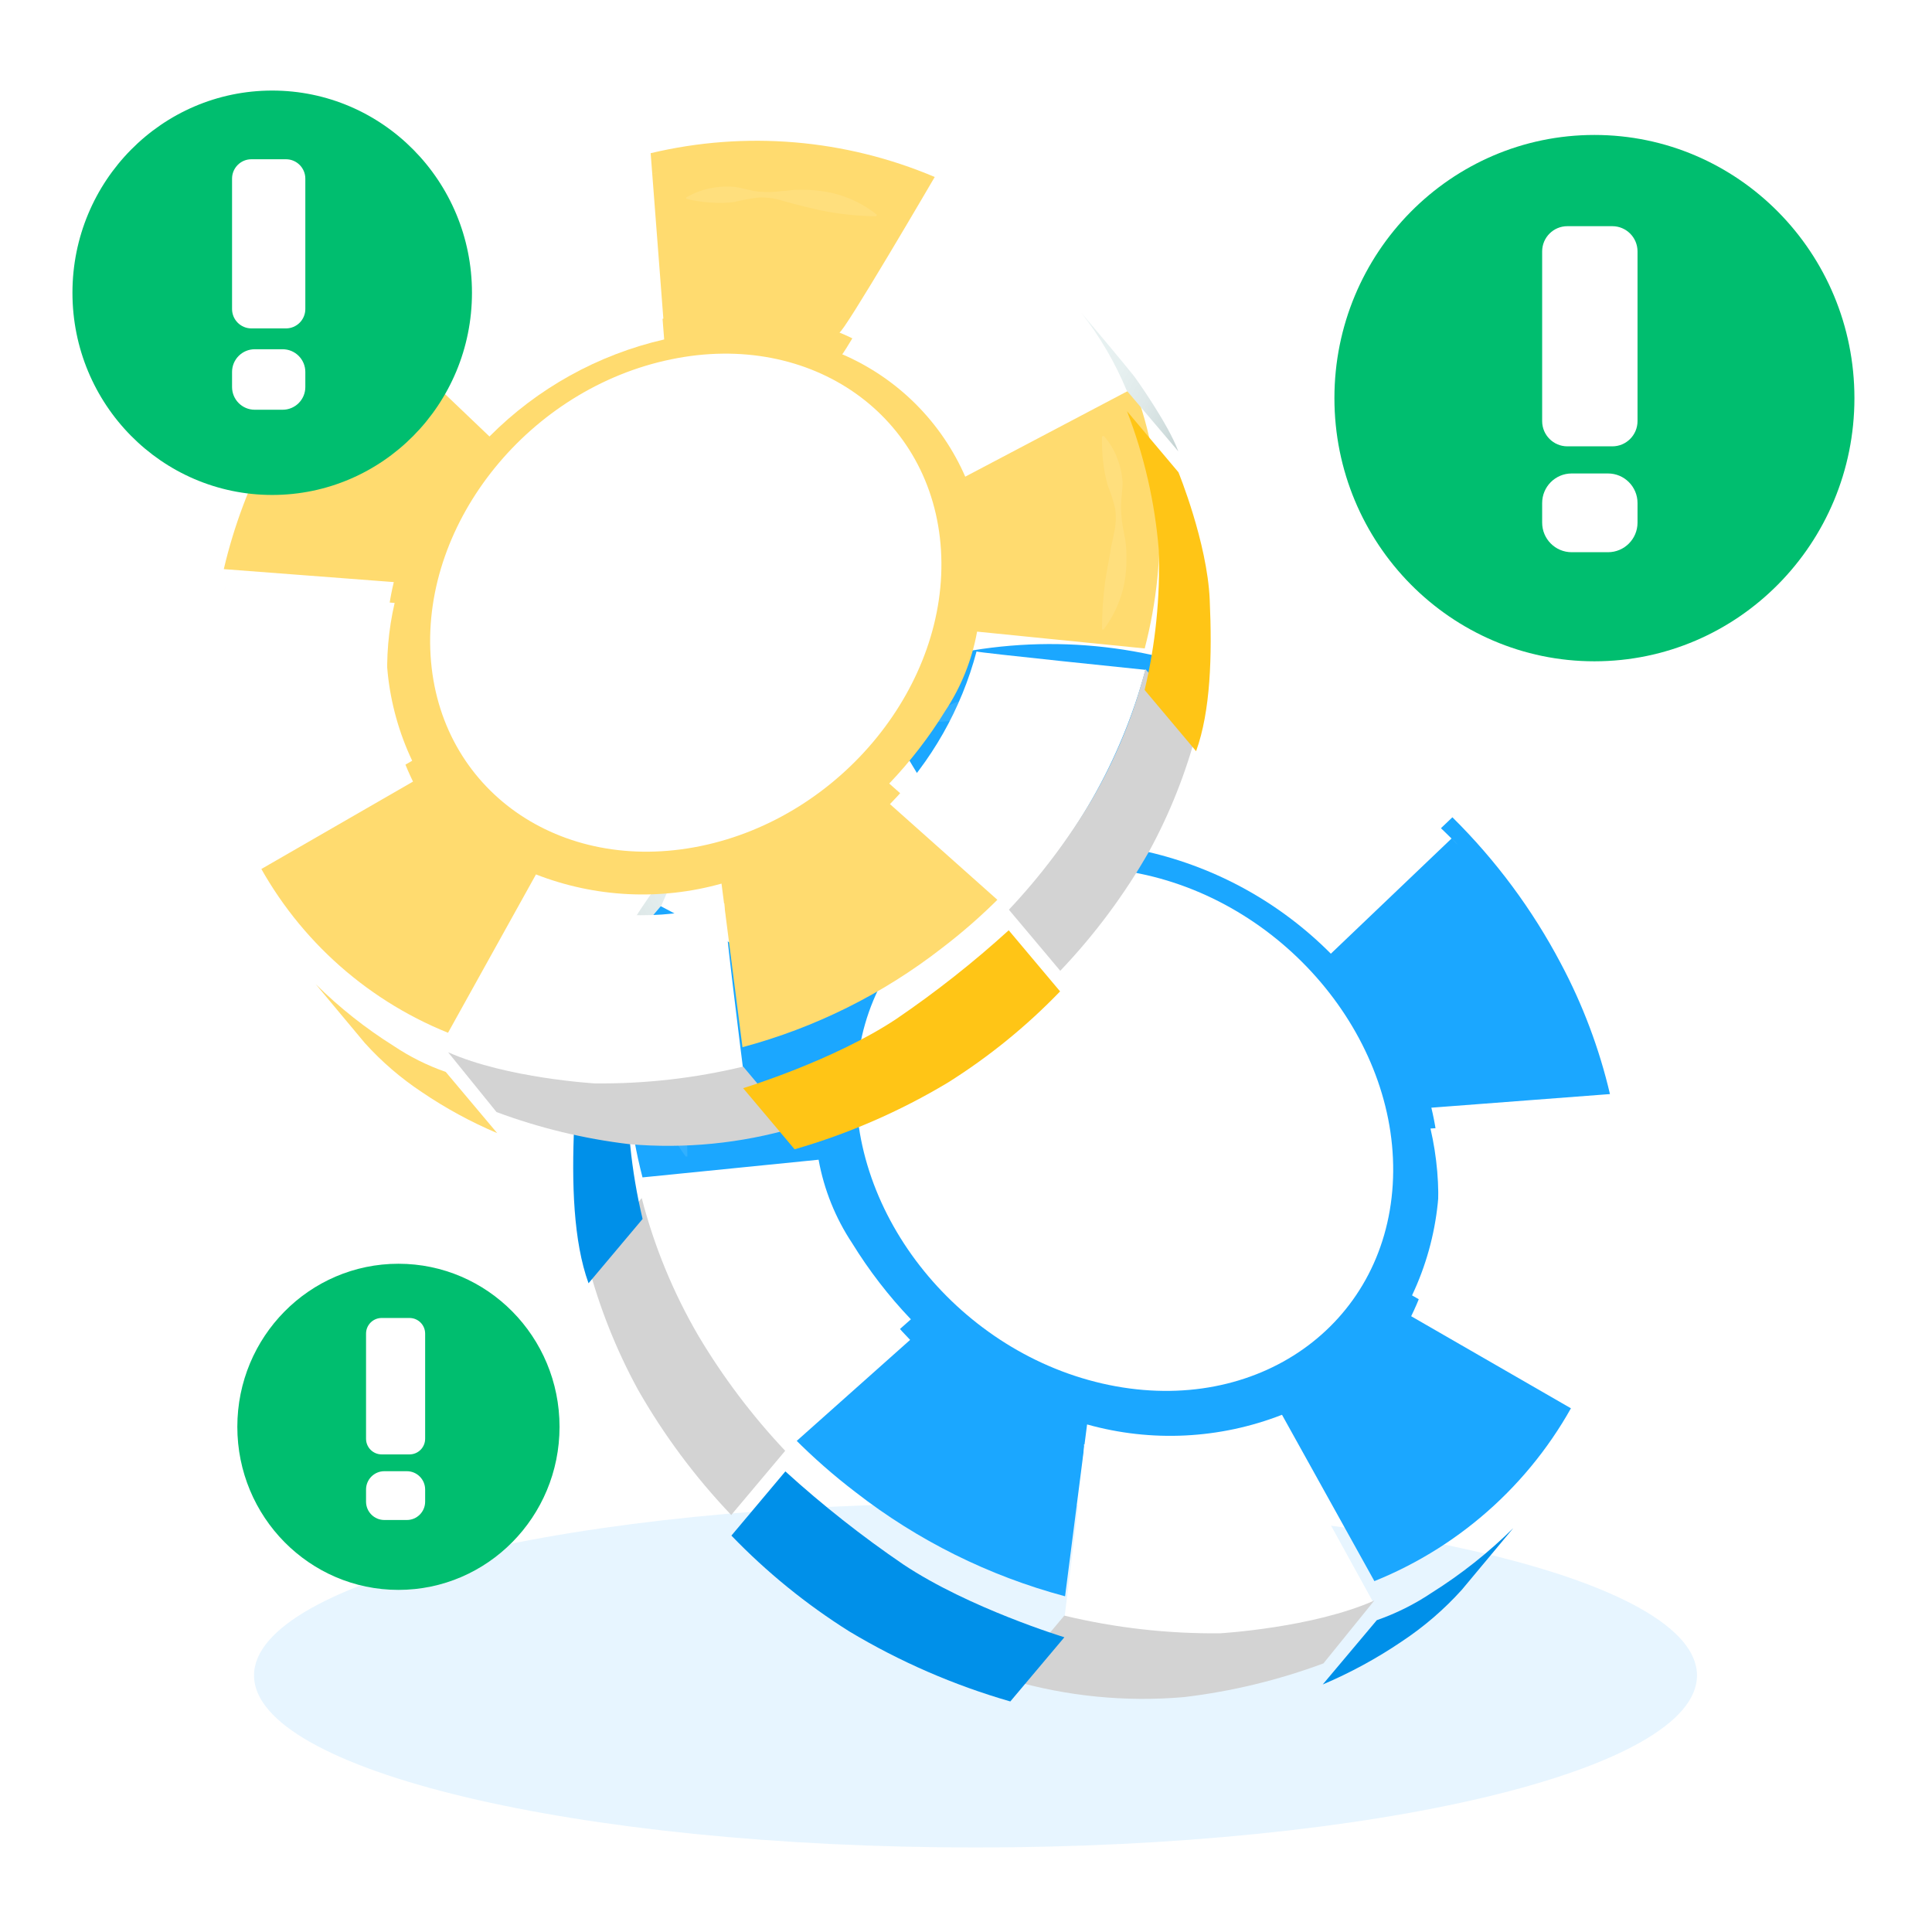 <?xml version="1.0" encoding="UTF-8"?> <svg xmlns="http://www.w3.org/2000/svg" width="320" height="320" viewBox="0 0 320 320" fill="none"><path d="M161.576 306C227.574 306 281.076 293.24 281.076 277.5C281.076 261.76 227.574 249 161.576 249C95.578 249 42.075 261.76 42.075 277.5C42.075 293.24 95.578 306 161.576 306Z" fill="#C4E7FF" fill-opacity="0.4"></path><g filter="url(#filter0_d_164_7219)"><path d="M145.182 184.609C146.622 161.278 167.665 146.359 192.131 151.428C216.596 156.497 235.305 179.556 233.93 202.934C232.555 226.312 211.511 241.231 186.982 236.114C162.452 230.997 143.743 208.019 145.182 184.609Z" fill="white"></path><path d="M154.233 186.48C154.553 181.139 160.757 177.013 160.757 171.785C160.757 166.236 166.978 162.19 172.255 160C178.123 157.617 184.231 159.76 191.667 160C201.005 160.367 209.161 165.308 215.061 172.376C218.627 176.651 221.341 181.568 223.056 186.864C224.57 191.421 225.221 196.22 224.975 201.015C224.791 204.028 224.16 206.998 223.104 209.826C222.017 212.736 218.771 214.831 216.852 217.134C214.517 219.98 213.334 222.874 210.024 224.633C206.714 226.392 204.539 227.959 198.831 226.232C195.633 225.225 191.235 228.247 187.637 227.479C180.392 225.971 173.67 222.585 168.145 217.661C164.179 214.159 164.835 206.788 160.597 203.829C153.162 198.681 153.754 193.02 154.233 186.48Z" fill="white"></path><g filter="url(#filter1_i_164_7219)"><path d="M261.831 166.299C265.469 173.128 268.205 180.4 269.971 187.934L240.388 190.189C242.906 200.611 241.777 211.582 237.19 221.274L264.95 237.265C257.813 251.504 245.725 262.648 230.954 268.606L215.651 241.054C205.347 245.074 194.016 245.636 183.366 242.653L179.72 271.117C167.11 267.746 155.306 261.879 145.005 253.863C141.415 251.125 138.017 248.143 134.835 244.94C134.259 244.364 133.987 244.077 133.731 243.805C133.476 243.533 154.183 225.24 154.183 225.24C150.51 221.391 147.252 217.168 144.461 212.639C141.683 208.456 139.79 203.749 138.896 198.807L109.73 201.734C105.572 185.743 106.228 168.314 112.8 153.299L141.103 168.202C145.286 158.491 153.095 150.797 162.866 146.758C162.227 147.046 146.268 119.702 146.268 119.702C161.879 113.081 179.199 111.63 195.695 115.561L193.488 144.344C204.995 146.974 215.527 152.8 223.87 161.15L243.874 142.089C251.062 149.193 257.119 157.358 261.831 166.299ZM192.129 151.428C167.663 146.359 146.62 161.278 145.181 184.608C143.741 207.938 162.434 231.06 186.98 236.113C211.525 241.166 232.569 226.295 233.992 202.933C235.415 179.571 216.722 156.481 192.129 151.428Z" fill="#1BA7FF"></path></g><path d="M269.86 188.123C269.86 187.82 269.716 187.532 269.652 187.228C269.716 187.532 269.78 187.82 269.86 188.123Z" fill="#FDFAEF"></path><path d="M223.742 161.274L243.73 142.197C230.51 128.979 213.826 119.761 195.599 115.605L193.344 144.388C204.869 147.03 215.409 152.885 223.742 161.274Z" fill="white"></path><path d="M243.743 142.183L244.863 143.334C244.495 142.95 244.127 142.551 243.743 142.183Z" fill="#FDFAEF"></path><path d="M194.303 115.322C194.735 115.402 195.167 115.53 195.599 115.61C195.167 115.514 194.735 115.402 194.303 115.322Z" fill="#FDFAEF"></path><path d="M138.993 198.678C138.993 198.854 109.602 201.876 109.602 201.876C113.847 217.598 122.037 231.975 133.396 243.643L154.056 225.238C146.832 217.829 141.644 208.68 138.993 198.678Z" fill="white"></path><path d="M140.881 168.44C145.031 158.794 152.723 151.108 162.372 146.964C162.116 147.076 146.142 119.781 146.142 119.781C131.147 126.348 119.191 138.344 112.673 153.361L140.961 168.264C140.925 168.318 140.897 168.377 140.881 168.44Z" fill="white"></path><path d="M241.458 204.529C241.124 210.364 239.623 216.073 237.045 221.319L264.789 237.309C268.877 229.048 271.259 220.047 271.792 210.845C272.23 203.217 271.579 195.566 269.858 188.122L240.243 190.233C241.328 194.916 241.737 199.73 241.458 204.529Z" fill="white"></path><path d="M186.388 243.391C185.205 243.135 184.021 242.847 182.838 242.527C183.238 242.655 179.64 271.102 179.64 271.102C181.239 271.566 182.95 271.934 184.645 272.285C200.029 275.7 216.082 274.442 230.746 268.672L215.571 241.104C206.286 244.746 196.127 245.542 186.388 243.391Z" fill="white"></path><g filter="url(#filter2_i_164_7219)"><path d="M231.353 268.254L222.398 278.904C226.979 276.962 231.36 274.579 235.478 271.788C239.14 269.365 242.482 266.491 245.424 263.233L253.963 252.999C249.854 257.06 245.312 260.658 240.419 263.729C237.602 265.617 234.555 267.138 231.353 268.254Z" fill="#0090E9"></path></g><path d="M230.939 268.413L222.512 278.823C215.068 281.589 207.323 283.463 199.437 284.404C189.75 285.247 179.99 284.281 170.655 281.557L179.593 270.908C188.048 272.941 196.722 273.924 205.418 273.834C205.418 273.834 220.753 272.938 230.939 268.413Z" fill="#D3D3D3"></path><g filter="url(#filter3_i_164_7219)"><path d="M170.651 281.715L179.606 271.082C179.606 271.082 163.839 266.285 152.934 259.025C146.069 254.348 139.54 249.198 133.393 243.61L124.455 254.244C130.3 260.31 136.862 265.642 143.995 270.122C152.341 275.125 161.301 279.022 170.651 281.715Z" fill="#0090E9"></path></g><path d="M109.602 201.746C111.66 209.737 114.814 217.405 118.972 224.533C123.058 231.398 127.884 237.795 133.364 243.609L124.425 254.243C118.446 247.967 113.254 240.986 108.962 233.455C105.343 226.815 102.545 219.76 100.631 212.444L109.602 201.746Z" fill="#D3D3D3"></path><g filter="url(#filter4_i_164_7219)"><path d="M100.79 212.448L109.745 201.798C107.847 193.826 107.019 185.636 107.282 177.445C107.957 169.167 109.82 161.03 112.815 153.283L103.86 163.917C103.86 163.917 98.871 176.102 98.424 186.016C97.976 195.93 98.28 205.492 100.79 212.448Z" fill="#0090E9"></path></g><path d="M103.892 163.852L112.863 153.282C114.865 148.441 117.517 143.895 120.746 139.77C113.598 148.197 111.44 150.964 111.44 150.964C111.44 150.964 105.635 159.039 103.892 163.852Z" fill="url(#paint0_linear_164_7219)"></path><path d="M189.537 119.7C188.263 118.937 186.868 118.396 185.412 118.101C184.02 117.803 182.592 117.711 181.174 117.829C179.735 118.021 178.328 118.517 176.937 118.661C175.525 118.791 174.102 118.753 172.699 118.549C171.98 118.549 171.26 118.373 170.54 118.357C169.821 118.341 169.101 118.357 168.382 118.357C166.95 118.41 165.527 118.592 164.128 118.9C161.284 119.563 158.623 120.852 156.341 122.674L156.453 122.962C159.251 122.919 162.042 122.657 164.8 122.179C166.143 121.939 167.47 121.619 168.797 121.299C170.125 120.979 171.484 120.627 172.827 120.228C174.165 119.808 175.568 119.63 176.969 119.7C178.369 119.869 179.758 120.126 181.126 120.468C182.493 120.652 183.877 120.684 185.252 120.564C186.683 120.489 188.102 120.269 189.489 119.908L189.537 119.7Z" fill="white" fill-opacity="0.1"></path><path d="M116.876 161.149C115.863 162.27 115.071 163.572 114.542 164.987C113.987 166.353 113.663 167.801 113.582 169.273C113.582 170.76 113.886 172.263 113.854 173.702C113.825 175.154 113.654 176.6 113.343 178.019C113.024 179.468 112.879 180.95 112.911 182.433C112.889 183.907 113.012 185.38 113.279 186.83C113.863 189.741 115.092 192.484 116.876 194.857H117.164C117.165 192.007 116.973 189.159 116.589 186.334C116.381 184.975 116.125 183.616 115.869 182.241C115.725 181.553 115.677 180.866 115.517 180.178C115.357 179.491 115.181 178.787 115.07 178.083C114.746 176.695 114.675 175.259 114.862 173.846C115.192 172.455 115.631 171.091 116.173 169.768C116.555 168.402 116.823 167.006 116.972 165.595C117.135 164.162 117.199 162.719 117.164 161.277L116.876 161.149Z" fill="white" fill-opacity="0.1"></path></g><g filter="url(#filter5_d_164_7219)"><path d="M152.163 91.821C150.793 69.613 130.762 55.411 107.473 60.236C84.184 65.061 66.375 87.011 67.684 109.265C68.993 131.519 89.025 145.72 112.374 140.849C135.724 135.978 153.533 114.105 152.163 91.821Z" fill="white"></path><path d="M143.548 93.602C143.243 88.518 137.337 84.591 137.337 79.614C137.337 74.332 131.416 70.481 126.393 68.395C120.807 66.127 114.992 68.167 107.914 68.395C99.025 68.745 91.262 73.449 85.645 80.177C82.251 84.246 79.668 88.927 78.034 93.967C76.594 98.305 75.974 102.874 76.208 107.438C76.383 110.307 76.984 113.133 77.989 115.826C79.024 118.596 82.114 120.59 83.941 122.782C86.163 125.491 87.289 128.246 90.44 129.921C93.591 131.595 95.661 133.087 101.095 131.443C104.139 130.484 108.325 133.361 111.75 132.63C118.647 131.194 125.046 127.971 130.305 123.284C134.08 119.951 133.456 112.933 137.49 110.117C144.568 105.216 144.004 99.828 143.548 93.602Z" fill="white"></path><g filter="url(#filter6_i_164_7219)"><path d="M41.124 74.392C37.661 80.892 35.057 87.815 33.377 94.986L61.536 97.133C59.14 107.054 60.214 117.497 64.581 126.723L38.156 141.945C44.949 155.499 56.456 166.107 70.517 171.779L85.084 145.552C94.892 149.379 105.678 149.913 115.816 147.074L119.287 174.169C131.29 170.96 142.527 165.375 152.333 157.745C155.75 155.138 158.985 152.3 162.013 149.251C162.561 148.703 162.82 148.429 163.064 148.17C163.307 147.911 143.595 130.498 143.595 130.498C147.092 126.835 150.193 122.815 152.85 118.504C155.494 114.521 157.297 110.041 158.147 105.337L185.911 108.123C189.869 92.901 189.245 76.31 182.989 62.017L156.047 76.203C152.065 66.959 144.632 59.635 135.33 55.791C135.939 56.065 151.13 30.036 151.13 30.036C136.27 23.733 119.782 22.352 104.08 26.094L106.181 53.493C95.227 55.996 85.202 61.542 77.26 69.49L58.218 51.346C51.375 58.109 45.61 65.881 41.124 74.392ZM107.475 60.236C130.764 55.41 150.795 69.612 152.165 91.82C153.535 114.028 135.741 136.039 112.376 140.849C89.011 145.659 68.98 131.503 67.625 109.264C66.27 87.025 84.064 65.046 107.475 60.236Z" fill="#FFDB6F"></path></g><path d="M33.482 95.167C33.482 94.877 33.619 94.603 33.68 94.314C33.619 94.603 33.558 94.877 33.482 95.167Z" fill="#FDFAEF"></path><path d="M77.382 69.608L58.355 51.449C70.94 38.866 86.821 30.092 104.171 26.136L106.318 53.534C95.347 56.05 85.314 61.623 77.382 69.608Z" fill="white"></path><path d="M58.342 51.435L57.277 52.532C57.627 52.166 57.977 51.786 58.342 51.435Z" fill="#FDFAEF"></path><path d="M105.405 25.866C104.994 25.942 104.583 26.064 104.172 26.14C104.583 26.049 104.994 25.942 105.405 25.866Z" fill="#FDFAEF"></path><path d="M158.056 105.214C158.056 105.381 186.033 108.258 186.033 108.258C181.992 123.224 174.196 136.909 163.383 148.017L143.717 130.497C150.593 123.444 155.532 114.735 158.056 105.214Z" fill="white"></path><path d="M156.258 76.43C152.307 67.248 144.985 59.931 135.801 55.987C136.044 56.094 151.25 30.11 151.25 30.11C165.524 36.362 176.905 47.781 183.109 62.076L156.182 76.262C156.217 76.313 156.242 76.37 156.258 76.43Z" fill="white"></path><path d="M60.517 110.783C60.836 116.338 62.264 121.772 64.719 126.765L38.309 141.987C34.417 134.123 32.15 125.555 31.642 116.795C31.226 109.535 31.846 102.251 33.484 95.166L61.674 97.175C60.642 101.633 60.252 106.215 60.517 110.783Z" fill="white"></path><path d="M112.939 147.776C114.066 147.533 115.192 147.259 116.319 146.954C115.938 147.076 119.363 174.155 119.363 174.155C117.841 174.596 116.212 174.947 114.599 175.281C99.955 178.532 84.674 177.334 70.715 171.841L85.16 145.599C93.999 149.066 103.669 149.824 112.939 147.776Z" fill="white"></path><g filter="url(#filter7_i_164_7219)"><path d="M70.137 171.444L78.661 181.581C74.3 179.733 70.13 177.465 66.21 174.807C62.724 172.501 59.544 169.765 56.742 166.664L48.614 156.922C52.525 160.788 56.849 164.213 61.507 167.136C64.188 168.934 67.088 170.381 70.137 171.444Z" fill="#FFDB6F"></path></g><path d="M70.531 171.595L78.553 181.504C85.639 184.138 93.012 185.921 100.518 186.817C109.739 187.619 119.03 186.7 127.916 184.107L119.407 173.97C111.359 175.906 103.102 176.841 94.825 176.755C94.825 176.755 80.227 175.903 70.531 171.595Z" fill="#D3D3D3"></path><g filter="url(#filter8_i_164_7219)"><path d="M127.919 184.258L119.395 174.135C119.395 174.135 134.404 169.569 144.785 162.658C151.32 158.207 157.535 153.304 163.385 147.985L171.894 158.107C166.33 163.881 160.084 168.957 153.294 173.222C145.349 177.984 136.82 181.694 127.919 184.258Z" fill="#FFC516"></path></g><path d="M186.033 108.134C184.073 115.741 181.072 123.04 177.113 129.825C173.224 136.36 168.63 142.449 163.414 147.984L171.923 158.106C177.614 152.132 182.556 145.487 186.642 138.318C190.087 131.998 192.75 125.282 194.572 118.317L186.033 108.134Z" fill="#D3D3D3"></path><g filter="url(#filter9_i_164_7219)"><path d="M194.421 118.321L185.897 108.184C187.703 100.595 188.492 92.799 188.241 85.002C187.599 77.122 185.825 69.376 182.974 62.002L191.498 72.124C191.498 72.124 196.247 83.723 196.674 93.16C197.1 102.598 196.811 111.7 194.421 118.321Z" fill="#FFC516"></path></g><path d="M191.468 72.062L182.929 62.001C181.023 57.393 178.499 53.066 175.424 49.139C182.228 57.161 184.283 59.794 184.283 59.794C184.283 59.794 189.809 67.481 191.468 72.062Z" fill="url(#paint1_linear_164_7219)"></path><path d="M109.942 30.034C111.155 29.307 112.483 28.793 113.869 28.512C115.194 28.228 116.553 28.141 117.903 28.253C119.273 28.436 120.612 28.907 121.936 29.044C123.28 29.169 124.634 29.133 125.97 28.938C126.655 28.938 127.34 28.77 128.025 28.755C128.71 28.74 129.395 28.755 130.08 28.755C131.442 28.806 132.797 28.979 134.129 29.273C136.836 29.904 139.369 31.131 141.542 32.865L141.435 33.139C138.771 33.098 136.114 32.849 133.489 32.393C132.211 32.165 130.947 31.86 129.684 31.556C128.421 31.252 127.127 30.917 125.848 30.536C124.574 30.137 123.239 29.967 121.906 30.034C120.573 30.195 119.251 30.439 117.948 30.765C116.647 30.94 115.33 30.971 114.021 30.856C112.659 30.785 111.307 30.576 109.987 30.232L109.942 30.034Z" fill="white" fill-opacity="0.1"></path><path d="M179.108 69.49C180.073 70.556 180.827 71.796 181.33 73.143C181.858 74.443 182.167 75.822 182.244 77.222C182.244 78.638 181.954 80.069 181.985 81.439C182.013 82.821 182.176 84.198 182.472 85.549C182.775 86.928 182.913 88.338 182.883 89.75C182.904 91.153 182.787 92.555 182.533 93.936C181.977 96.707 180.806 99.318 179.108 101.577H178.834C178.833 98.863 179.017 96.153 179.382 93.464C179.58 92.17 179.823 90.876 180.067 89.567C180.204 88.913 180.25 88.258 180.402 87.603C180.554 86.949 180.722 86.279 180.828 85.609C181.137 84.288 181.204 82.921 181.026 81.576C180.711 80.251 180.294 78.954 179.778 77.694C179.414 76.394 179.159 75.065 179.017 73.722C178.862 72.357 178.801 70.984 178.834 69.612L179.108 69.49Z" fill="white" fill-opacity="0.1"></path></g><g filter="url(#filter10_ii_164_7219)"><path d="M264.086 108.532C287.87 108.532 307.151 89.016 307.151 64.942C307.151 40.868 287.87 21.352 264.086 21.352C240.302 21.352 221.022 40.868 221.022 64.942C221.022 89.016 240.302 108.532 264.086 108.532Z" fill="#00BE6F"></path></g><path d="M267.053 37.463H259.602C257.297 37.463 255.429 39.335 255.429 41.644V69.747C255.429 72.056 257.297 73.928 259.602 73.928H267.053C269.358 73.928 271.226 72.056 271.226 69.747V41.644C271.226 39.335 269.358 37.463 267.053 37.463Z" fill="white"></path><path d="M266.337 78.421H260.317C257.617 78.421 255.429 80.615 255.429 83.32V86.565C255.429 89.27 257.617 91.464 260.317 91.464H266.337C269.037 91.464 271.226 89.27 271.226 86.565V83.32C271.226 80.615 269.037 78.421 266.337 78.421Z" fill="white"></path><g filter="url(#filter11_ii_164_7219)"><path d="M65.993 262.335C80.73 262.335 92.677 250.242 92.677 235.326C92.677 220.409 80.73 208.317 65.993 208.317C51.256 208.317 39.309 220.409 39.309 235.326C39.309 250.242 51.256 262.335 65.993 262.335Z" fill="#00BE6F"></path></g><path d="M67.831 218.299H63.214C61.786 218.299 60.629 219.459 60.629 220.89V238.303C60.629 239.734 61.786 240.894 63.214 240.894H67.831C69.259 240.894 70.417 239.734 70.417 238.303V220.89C70.417 219.459 69.259 218.299 67.831 218.299Z" fill="white"></path><path d="M67.388 243.678H63.658C61.985 243.678 60.629 245.037 60.629 246.713V248.724C60.629 250.4 61.985 251.759 63.658 251.759H67.388C69.061 251.759 70.417 250.4 70.417 248.724V246.713C70.417 245.037 69.061 243.678 67.388 243.678Z" fill="white"></path><g filter="url(#filter12_ii_164_7219)"><path d="M45.086 80.98C63.359 80.98 78.173 65.986 78.173 47.49C78.173 28.994 63.359 14 45.086 14C26.813 14 12 28.994 12 47.49C12 65.986 26.813 80.98 45.086 80.98Z" fill="#00BE6F"></path></g><path d="M47.366 26.377H41.641C39.87 26.377 38.435 27.816 38.435 29.59V51.181C38.435 52.956 39.87 54.394 41.641 54.394H47.366C49.136 54.394 50.572 52.956 50.572 51.181V29.59C50.572 27.816 49.136 26.377 47.366 26.377Z" fill="white"></path><path d="M46.816 57.846H42.191C40.116 57.846 38.435 59.531 38.435 61.609V64.102C38.435 66.181 40.116 67.866 42.191 67.866H46.816C48.89 67.866 50.572 66.181 50.572 64.102V61.609C50.572 59.531 48.89 57.846 46.816 57.846Z" fill="white"></path><defs><filter id="filter0_d_164_7219" x="85.005" y="100.151" width="193.542" height="191.17" filterUnits="userSpaceOnUse" color-interpolation-filters="sRGB"><feFlood flood-opacity="0" result="BackgroundImageFix"></feFlood><feColorMatrix in="SourceAlpha" type="matrix" values="0 0 0 0 0 0 0 0 0 0 0 0 0 0 0 0 0 0 127 0" result="hardAlpha"></feColorMatrix><feOffset dx="-3.311" dy="-3.311"></feOffset><feGaussianBlur stdDeviation="4.967"></feGaussianBlur><feComposite in2="hardAlpha" operator="out"></feComposite><feColorMatrix type="matrix" values="0 0 0 0 0 0 0 0 0 0 0 0 0 0 0 0 0 0 0.12 0"></feColorMatrix><feBlend mode="normal" in2="BackgroundImageFix" result="effect1_dropShadow_164_7219"></feBlend><feBlend mode="normal" in="SourceGraphic" in2="effect1_dropShadow_164_7219" result="shape"></feBlend></filter><filter id="filter1_i_164_7219" x="107.119" y="109.987" width="162.851" height="161.129" filterUnits="userSpaceOnUse" color-interpolation-filters="sRGB"><feFlood flood-opacity="0" result="BackgroundImageFix"></feFlood><feBlend mode="normal" in="SourceGraphic" in2="BackgroundImageFix" result="shape"></feBlend><feColorMatrix in="SourceAlpha" type="matrix" values="0 0 0 0 0 0 0 0 0 0 0 0 0 0 0 0 0 0 127 0" result="hardAlpha"></feColorMatrix><feOffset dy="-3.41"></feOffset><feGaussianBlur stdDeviation="5.114"></feGaussianBlur><feComposite in2="hardAlpha" operator="arithmetic" k2="-1" k3="1"></feComposite><feColorMatrix type="matrix" values="0 0 0 0 0 0 0 0 0 0 0 0 0 0 0 0 0 0 0.18 0"></feColorMatrix><feBlend mode="normal" in2="shape" result="effect1_innerShadow_164_7219"></feBlend></filter><filter id="filter2_i_164_7219" x="222.398" y="252.999" width="31.565" height="29.314" filterUnits="userSpaceOnUse" color-interpolation-filters="sRGB"><feFlood flood-opacity="0" result="BackgroundImageFix"></feFlood><feBlend mode="normal" in="SourceGraphic" in2="BackgroundImageFix" result="shape"></feBlend><feColorMatrix in="SourceAlpha" type="matrix" values="0 0 0 0 0 0 0 0 0 0 0 0 0 0 0 0 0 0 127 0" result="hardAlpha"></feColorMatrix><feOffset dy="3.41"></feOffset><feGaussianBlur stdDeviation="3.41"></feGaussianBlur><feComposite in2="hardAlpha" operator="arithmetic" k2="-1" k3="1"></feComposite><feColorMatrix type="matrix" values="0 0 0 0 0 0 0 0 0 0 0 0 0 0 0 0 0 0 0.2 0"></feColorMatrix><feBlend mode="normal" in2="shape" result="effect1_innerShadow_164_7219"></feBlend></filter><filter id="filter3_i_164_7219" x="124.455" y="243.61" width="55.151" height="41.515" filterUnits="userSpaceOnUse" color-interpolation-filters="sRGB"><feFlood flood-opacity="0" result="BackgroundImageFix"></feFlood><feBlend mode="normal" in="SourceGraphic" in2="BackgroundImageFix" result="shape"></feBlend><feColorMatrix in="SourceAlpha" type="matrix" values="0 0 0 0 0 0 0 0 0 0 0 0 0 0 0 0 0 0 127 0" result="hardAlpha"></feColorMatrix><feOffset dy="3.41"></feOffset><feGaussianBlur stdDeviation="3.41"></feGaussianBlur><feComposite in2="hardAlpha" operator="arithmetic" k2="-1" k3="1"></feComposite><feColorMatrix type="matrix" values="0 0 0 0 0 0 0 0 0 0 0 0 0 0 0 0 0 0 0.2 0"></feColorMatrix><feBlend mode="normal" in2="shape" result="effect1_innerShadow_164_7219"></feBlend></filter><filter id="filter4_i_164_7219" x="98.251" y="153.283" width="14.564" height="62.575" filterUnits="userSpaceOnUse" color-interpolation-filters="sRGB"><feFlood flood-opacity="0" result="BackgroundImageFix"></feFlood><feBlend mode="normal" in="SourceGraphic" in2="BackgroundImageFix" result="shape"></feBlend><feColorMatrix in="SourceAlpha" type="matrix" values="0 0 0 0 0 0 0 0 0 0 0 0 0 0 0 0 0 0 127 0" result="hardAlpha"></feColorMatrix><feOffset dy="3.41"></feOffset><feGaussianBlur stdDeviation="3.41"></feGaussianBlur><feComposite in2="hardAlpha" operator="arithmetic" k2="-1" k3="1"></feComposite><feColorMatrix type="matrix" values="0 0 0 0 0 0 0 0 0 0 0 0 0 0 0 0 0 0 0.2 0"></feColorMatrix><feBlend mode="normal" in2="shape" result="effect1_innerShadow_164_7219"></feBlend></filter><filter id="filter5_d_164_7219" x="25.272" y="16.79" width="185.19" height="182.932" filterUnits="userSpaceOnUse" color-interpolation-filters="sRGB"><feFlood flood-opacity="0" result="BackgroundImageFix"></feFlood><feColorMatrix in="SourceAlpha" type="matrix" values="0 0 0 0 0 0 0 0 0 0 0 0 0 0 0 0 0 0 127 0" result="hardAlpha"></feColorMatrix><feOffset dx="3.69" dy="2.69"></feOffset><feGaussianBlur stdDeviation="4.967"></feGaussianBlur><feComposite in2="hardAlpha" operator="out"></feComposite><feColorMatrix type="matrix" values="0 0 0 0 0 0 0 0 0 0 0 0 0 0 0 0 0 0 0.12 0"></feColorMatrix><feBlend mode="normal" in2="BackgroundImageFix" result="effect1_dropShadow_164_7219"></feBlend><feBlend mode="normal" in="SourceGraphic" in2="effect1_dropShadow_164_7219" result="shape"></feBlend></filter><filter id="filter6_i_164_7219" x="33.377" y="20.625" width="155.02" height="153.544" filterUnits="userSpaceOnUse" color-interpolation-filters="sRGB"><feFlood flood-opacity="0" result="BackgroundImageFix"></feFlood><feBlend mode="normal" in="SourceGraphic" in2="BackgroundImageFix" result="shape"></feBlend><feColorMatrix in="SourceAlpha" type="matrix" values="0 0 0 0 0 0 0 0 0 0 0 0 0 0 0 0 0 0 127 0" result="hardAlpha"></feColorMatrix><feOffset dy="-3.41"></feOffset><feGaussianBlur stdDeviation="5.114"></feGaussianBlur><feComposite in2="hardAlpha" operator="arithmetic" k2="-1" k3="1"></feComposite><feColorMatrix type="matrix" values="0 0 0 0 0 0 0 0 0 0 0 0 0 0 0 0 0 0 0.08 0"></feColorMatrix><feBlend mode="normal" in2="shape" result="effect1_innerShadow_164_7219"></feBlend></filter><filter id="filter7_i_164_7219" x="48.614" y="156.922" width="30.047" height="28.069" filterUnits="userSpaceOnUse" color-interpolation-filters="sRGB"><feFlood flood-opacity="0" result="BackgroundImageFix"></feFlood><feBlend mode="normal" in="SourceGraphic" in2="BackgroundImageFix" result="shape"></feBlend><feColorMatrix in="SourceAlpha" type="matrix" values="0 0 0 0 0 0 0 0 0 0 0 0 0 0 0 0 0 0 127 0" result="hardAlpha"></feColorMatrix><feOffset dy="3.41"></feOffset><feGaussianBlur stdDeviation="3.41"></feGaussianBlur><feComposite in2="hardAlpha" operator="arithmetic" k2="-1" k3="1"></feComposite><feColorMatrix type="matrix" values="0 0 0 0 0 0 0 0 0 0 0 0 0 0 0 0 0 0 0.2 0"></feColorMatrix><feBlend mode="normal" in2="shape" result="effect1_innerShadow_164_7219"></feBlend></filter><filter id="filter8_i_164_7219" x="119.395" y="147.985" width="52.499" height="39.682" filterUnits="userSpaceOnUse" color-interpolation-filters="sRGB"><feFlood flood-opacity="0" result="BackgroundImageFix"></feFlood><feBlend mode="normal" in="SourceGraphic" in2="BackgroundImageFix" result="shape"></feBlend><feColorMatrix in="SourceAlpha" type="matrix" values="0 0 0 0 0 0 0 0 0 0 0 0 0 0 0 0 0 0 127 0" result="hardAlpha"></feColorMatrix><feOffset dy="3.41"></feOffset><feGaussianBlur stdDeviation="3.41"></feGaussianBlur><feComposite in2="hardAlpha" operator="arithmetic" k2="-1" k3="1"></feComposite><feColorMatrix type="matrix" values="0 0 0 0 0 0 0 0 0 0 0 0 0 0 0 0 0 0 0.1 0"></feColorMatrix><feBlend mode="normal" in2="shape" result="effect1_innerShadow_164_7219"></feBlend></filter><filter id="filter9_i_164_7219" x="182.974" y="62.002" width="13.863" height="59.729" filterUnits="userSpaceOnUse" color-interpolation-filters="sRGB"><feFlood flood-opacity="0" result="BackgroundImageFix"></feFlood><feBlend mode="normal" in="SourceGraphic" in2="BackgroundImageFix" result="shape"></feBlend><feColorMatrix in="SourceAlpha" type="matrix" values="0 0 0 0 0 0 0 0 0 0 0 0 0 0 0 0 0 0 127 0" result="hardAlpha"></feColorMatrix><feOffset dy="3.41"></feOffset><feGaussianBlur stdDeviation="3.41"></feGaussianBlur><feComposite in2="hardAlpha" operator="arithmetic" k2="-1" k3="1"></feComposite><feColorMatrix type="matrix" values="0 0 0 0 0 0 0 0 0 0 0 0 0 0 0 0 0 0 0.1 0"></feColorMatrix><feBlend mode="normal" in2="shape" result="effect1_innerShadow_164_7219"></feBlend></filter><filter id="filter10_ii_164_7219" x="221.022" y="20.352" width="86.129" height="90.18" filterUnits="userSpaceOnUse" color-interpolation-filters="sRGB"><feFlood flood-opacity="0" result="BackgroundImageFix"></feFlood><feBlend mode="normal" in="SourceGraphic" in2="BackgroundImageFix" result="shape"></feBlend><feColorMatrix in="SourceAlpha" type="matrix" values="0 0 0 0 0 0 0 0 0 0 0 0 0 0 0 0 0 0 127 0" result="hardAlpha"></feColorMatrix><feOffset dy="2"></feOffset><feGaussianBlur stdDeviation="2.5"></feGaussianBlur><feComposite in2="hardAlpha" operator="arithmetic" k2="-1" k3="1"></feComposite><feColorMatrix type="matrix" values="0 0 0 0 1 0 0 0 0 1 0 0 0 0 1 0 0 0 0.23 0"></feColorMatrix><feBlend mode="normal" in2="shape" result="effect1_innerShadow_164_7219"></feBlend><feColorMatrix in="SourceAlpha" type="matrix" values="0 0 0 0 0 0 0 0 0 0 0 0 0 0 0 0 0 0 127 0" result="hardAlpha"></feColorMatrix><feOffset dy="-1"></feOffset><feGaussianBlur stdDeviation="1.5"></feGaussianBlur><feComposite in2="hardAlpha" operator="arithmetic" k2="-1" k3="1"></feComposite><feColorMatrix type="matrix" values="0 0 0 0 0 0 0 0 0 0 0 0 0 0 0 0 0 0 0.15 0"></feColorMatrix><feBlend mode="normal" in2="effect1_innerShadow_164_7219" result="effect2_innerShadow_164_7219"></feBlend></filter><filter id="filter11_ii_164_7219" x="39.309" y="207.317" width="53.367" height="57.018" filterUnits="userSpaceOnUse" color-interpolation-filters="sRGB"><feFlood flood-opacity="0" result="BackgroundImageFix"></feFlood><feBlend mode="normal" in="SourceGraphic" in2="BackgroundImageFix" result="shape"></feBlend><feColorMatrix in="SourceAlpha" type="matrix" values="0 0 0 0 0 0 0 0 0 0 0 0 0 0 0 0 0 0 127 0" result="hardAlpha"></feColorMatrix><feOffset dy="2"></feOffset><feGaussianBlur stdDeviation="2.5"></feGaussianBlur><feComposite in2="hardAlpha" operator="arithmetic" k2="-1" k3="1"></feComposite><feColorMatrix type="matrix" values="0 0 0 0 1 0 0 0 0 1 0 0 0 0 1 0 0 0 0.23 0"></feColorMatrix><feBlend mode="normal" in2="shape" result="effect1_innerShadow_164_7219"></feBlend><feColorMatrix in="SourceAlpha" type="matrix" values="0 0 0 0 0 0 0 0 0 0 0 0 0 0 0 0 0 0 127 0" result="hardAlpha"></feColorMatrix><feOffset dy="-1"></feOffset><feGaussianBlur stdDeviation="1.5"></feGaussianBlur><feComposite in2="hardAlpha" operator="arithmetic" k2="-1" k3="1"></feComposite><feColorMatrix type="matrix" values="0 0 0 0 0 0 0 0 0 0 0 0 0 0 0 0 0 0 0.15 0"></feColorMatrix><feBlend mode="normal" in2="effect1_innerShadow_164_7219" result="effect2_innerShadow_164_7219"></feBlend></filter><filter id="filter12_ii_164_7219" x="12" y="13" width="66.173" height="69.98" filterUnits="userSpaceOnUse" color-interpolation-filters="sRGB"><feFlood flood-opacity="0" result="BackgroundImageFix"></feFlood><feBlend mode="normal" in="SourceGraphic" in2="BackgroundImageFix" result="shape"></feBlend><feColorMatrix in="SourceAlpha" type="matrix" values="0 0 0 0 0 0 0 0 0 0 0 0 0 0 0 0 0 0 127 0" result="hardAlpha"></feColorMatrix><feOffset dy="2"></feOffset><feGaussianBlur stdDeviation="2.5"></feGaussianBlur><feComposite in2="hardAlpha" operator="arithmetic" k2="-1" k3="1"></feComposite><feColorMatrix type="matrix" values="0 0 0 0 1 0 0 0 0 1 0 0 0 0 1 0 0 0 0.23 0"></feColorMatrix><feBlend mode="normal" in2="shape" result="effect1_innerShadow_164_7219"></feBlend><feColorMatrix in="SourceAlpha" type="matrix" values="0 0 0 0 0 0 0 0 0 0 0 0 0 0 0 0 0 0 127 0" result="hardAlpha"></feColorMatrix><feOffset dy="-1"></feOffset><feGaussianBlur stdDeviation="1.5"></feGaussianBlur><feComposite in2="hardAlpha" operator="arithmetic" k2="-1" k3="1"></feComposite><feColorMatrix type="matrix" values="0 0 0 0 0 0 0 0 0 0 0 0 0 0 0 0 0 0 0.15 0"></feColorMatrix><feBlend mode="normal" in2="effect1_innerShadow_164_7219" result="effect2_innerShadow_164_7219"></feBlend></filter><linearGradient id="paint0_linear_164_7219" x1="123.897" y1="145.649" x2="100.746" y2="157.968" gradientUnits="userSpaceOnUse"><stop stop-color="#E9F2F2"></stop><stop offset="0.41" stop-color="#E6F0F0"></stop><stop offset="0.66" stop-color="#DEE8E8"></stop><stop offset="0.88" stop-color="#CFDCDC"></stop><stop offset="1" stop-color="#C3D1D1"></stop></linearGradient><linearGradient id="paint1_linear_164_7219" x1="172.425" y1="54.734" x2="194.463" y2="66.462" gradientUnits="userSpaceOnUse"><stop stop-color="#E9F2F2"></stop><stop offset="0.41" stop-color="#E6F0F0"></stop><stop offset="0.66" stop-color="#DEE8E8"></stop><stop offset="0.88" stop-color="#CFDCDC"></stop><stop offset="1" stop-color="#C3D1D1"></stop></linearGradient></defs></svg> 